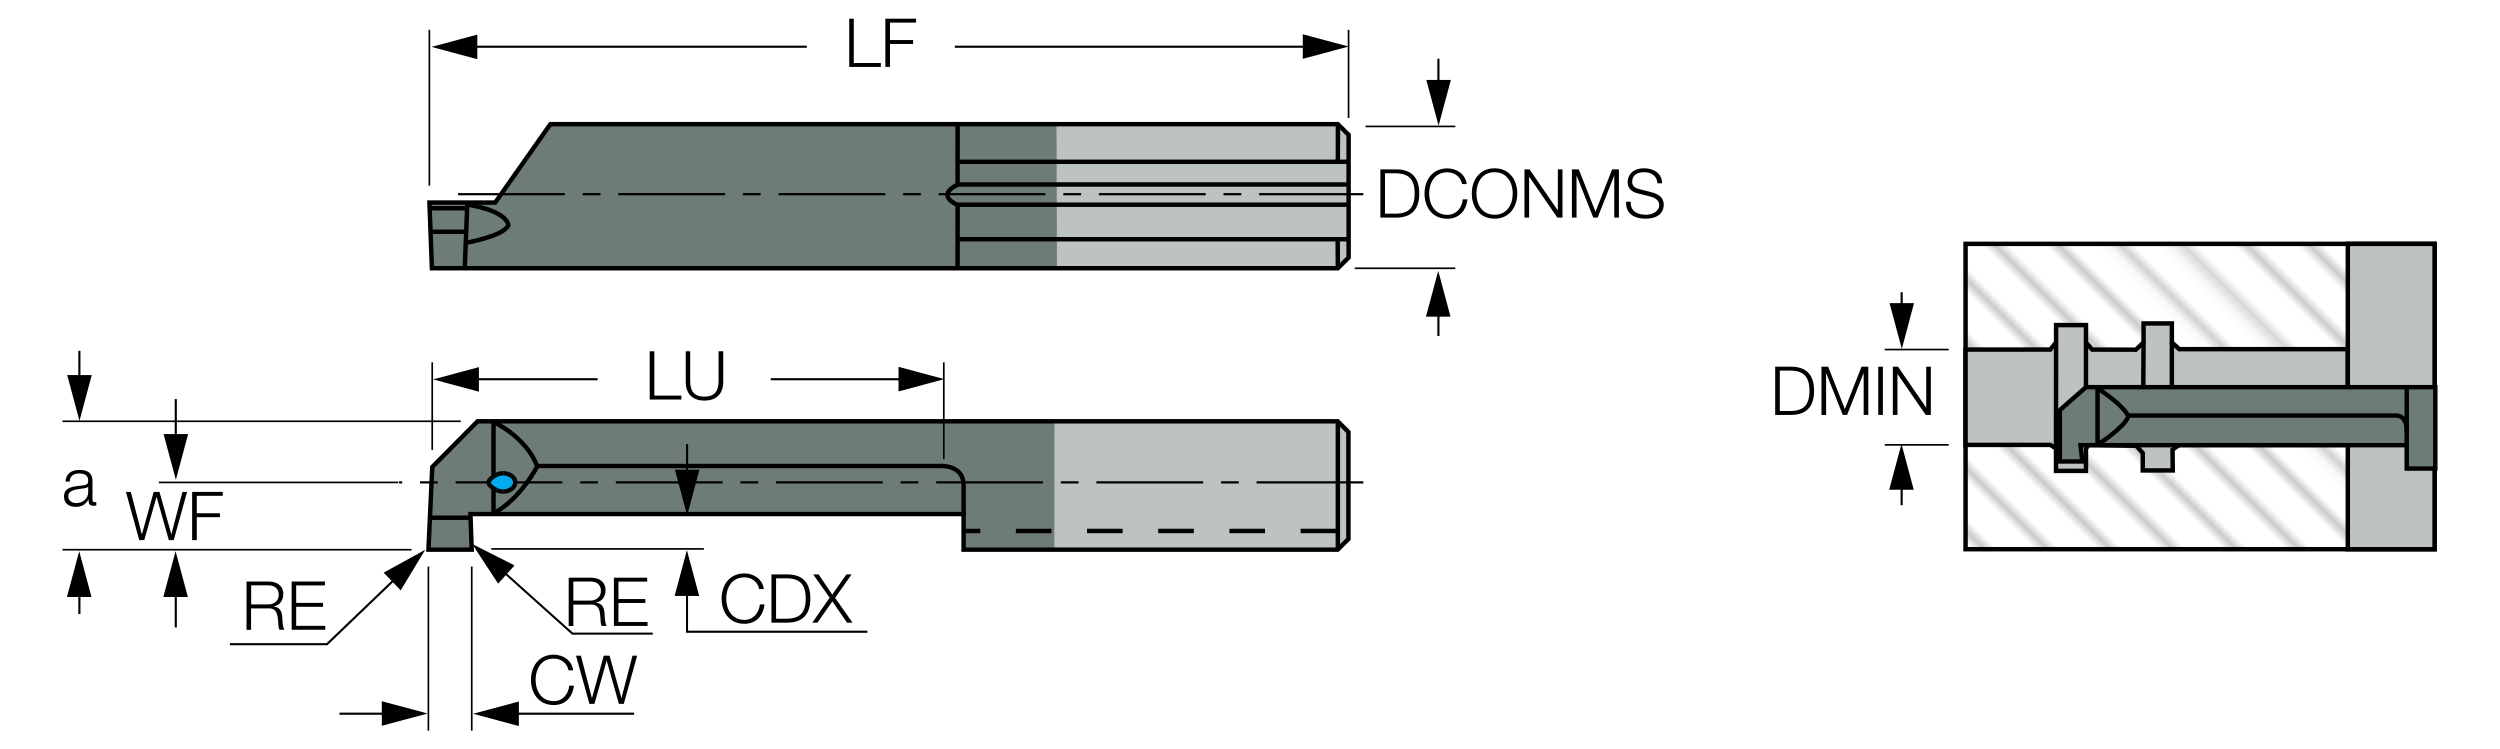 <?xml version="1.0" encoding="utf-8"?>
<!-- Generator: Adobe Illustrator 27.0.0, SVG Export Plug-In . SVG Version: 6.00 Build 0)  -->
<svg version="1.1" xmlns="http://www.w3.org/2000/svg" xmlns:xlink="http://www.w3.org/1999/xlink" x="0px" y="0px"
	 viewBox="0 0 280.9 84.19" style="enable-background:new 0 0 280.9 84.19;" xml:space="preserve">
<style type="text/css">
	.st0{fill:none;}
	.st1{fill:#FFFFFF;}
	.st2{fill:none;stroke:#000000;stroke-width:0.2;}
	.st3{fill-rule:evenodd;clip-rule:evenodd;fill:#6E7C77;}
	.st4{fill-rule:evenodd;clip-rule:evenodd;fill:#BCC3C1;}
	.st5{fill-rule:evenodd;clip-rule:evenodd;fill:none;stroke:#000000;stroke-width:0.5;stroke-miterlimit:3.864;}
	.st6{fill:none;stroke:#000000;stroke-width:0.5;stroke-miterlimit:3.864;}
	.st7{fill:none;stroke:#000000;stroke-width:0.25;stroke-miterlimit:3.864;stroke-dasharray:12,2,2,2;}
	.st8{fill:none;stroke:#000000;stroke-width:0.5;stroke-miterlimit:3.864;stroke-dasharray:4,4;}
	.st9{clip-path:url(#SVGID_00000141443304783474539880000013530572135144062382_);}
	.st10{fill:#BCC3C1;stroke:#000000;stroke-width:0.5;stroke-miterlimit:3.864;}
	.st11{fill-rule:evenodd;clip-rule:evenodd;fill:#BCC3C1;stroke:#000000;stroke-width:0.5;stroke-miterlimit:3.864;}
	.st12{fill-rule:evenodd;clip-rule:evenodd;fill:#6E7C77;stroke:#000000;stroke-width:0.5;stroke-miterlimit:3.864;}
	.st13{fill:none;stroke:#000000;stroke-width:0.2;stroke-linejoin:round;stroke-miterlimit:1;}
	.st14{fill:#00ACEC;}
	.st15{fill:none;stroke:#070707;stroke-width:0.5;stroke-miterlimit:2;}
	.st16{display:none;}
	.st17{display:inline;opacity:0.5;}
	.st18{fill:#FFFFFF;stroke:#000000;stroke-width:0.5;}
	.st19{fill:#33A457;stroke:#000000;stroke-width:0.5;}
	.st20{display:inline;fill:none;stroke:#000000;stroke-width:0.5;}
	.st21{fill:#589E91;stroke:#000000;stroke-width:0.5;}
	.st22{display:inline;}
	.st23{opacity:0.5;fill:#FFF12D;}
	.st24{fill:#FFF12D;}
	.st25{display:inline;fill:#FFFFFF;stroke:#000000;stroke-width:0.5;}
</style>
<pattern  x="-260.4" y="338.9" width="74.03" height="74.03" patternUnits="userSpaceOnUse" id="Unnamed_Pattern" viewBox="2.93 -79.4 74.03 74.03" style="overflow:visible;">
	<g>
		<rect x="2.93" y="-79.4" class="st0" width="74.03" height="74.03"/>
		<rect x="0" y="-82.34" class="st1" width="79.7" height="79.92"/>
		<line class="st2" x1="5.39" y1="-83.51" x2="5.39" y2="0"/>
		<line class="st2" x1="10.36" y1="-83.51" x2="10.36" y2="0"/>
		<line class="st2" x1="15.33" y1="-83.51" x2="15.33" y2="0"/>
		<line class="st2" x1="20.3" y1="-83.51" x2="20.3" y2="0"/>
		<line class="st2" x1="25.27" y1="-83.51" x2="25.27" y2="0"/>
		<line class="st2" x1="30.24" y1="-83.51" x2="30.24" y2="0"/>
		<line class="st2" x1="35.21" y1="-83.51" x2="35.21" y2="0"/>
		<line class="st2" x1="40.18" y1="-83.51" x2="40.18" y2="0"/>
		<line class="st2" x1="45.16" y1="-83.51" x2="45.16" y2="0"/>
		<line class="st2" x1="50.13" y1="-83.51" x2="50.13" y2="0"/>
		<line class="st2" x1="55.1" y1="-83.51" x2="55.1" y2="0"/>
		<line class="st2" x1="60.07" y1="-83.51" x2="60.07" y2="0"/>
		<line class="st2" x1="65.04" y1="-83.51" x2="65.04" y2="0"/>
		<line class="st2" x1="70.01" y1="-83.51" x2="70.01" y2="0"/>
		<line class="st2" x1="74.98" y1="-83.51" x2="74.98" y2="0"/>
	</g>
</pattern>
<g id="Layer_1">
	<polygon class="st3" points="118.76,14.07 61.84,13.95 55.64,22.76 48.25,22.76 48.53,30.14 118.89,30.27 	"/>
	<polygon class="st4" points="118.76,30.14 150.31,30.14 151.53,28.94 151.53,15.15 150.32,13.95 118.71,13.95 	"/>
	<polygon class="st5" points="48.53,30.14 150.31,30.14 151.53,28.94 151.53,15.15 150.32,13.95 61.84,13.95 55.64,22.76 
		48.25,22.76 	"/>
	<line class="st6" x1="52.51" y1="22.77" x2="52.22" y2="30.1"/>
	<line class="st6" x1="107.6" y1="14.02" x2="107.59" y2="20.72"/>
	<line class="st6" x1="107.6" y1="23.04" x2="107.59" y2="30.07"/>
	<line class="st6" x1="107.59" y1="26.88" x2="151.53" y2="26.88"/>
	<line class="st6" x1="107.59" y1="18.18" x2="151.53" y2="18.18"/>
	<line class="st7" x1="51.47" y1="21.82" x2="153.19" y2="21.82"/>
	<line class="st6" x1="150.33" y1="13.95" x2="150.32" y2="18.07"/>
	<line class="st6" x1="150.3" y1="26.9" x2="150.32" y2="30.14"/>
	<line class="st6" x1="48.42" y1="26.04" x2="52.36" y2="26.04"/>
	<path class="st6" d="M52.4,27.27c0,0,4.21-0.73,4.72-1.97c0,0,0-1.57-4.61-2.31"/>
	<line class="st6" x1="48.31" y1="23.4" x2="52.4" y2="23.4"/>
	<path class="st6" d="M151.43,23h-43.89c0,0-2.52-1.04,0.11-2.27l43.87,0"/>
	<polygon class="st4" points="115.62,61.82 150.16,61.82 151.52,60.52 151.52,48.73 150.18,47.38 115.62,47.38 	"/>
	<polygon class="st3" points="118.48,47.34 53.66,47.34 48.57,52.47 48.14,61.76 53,61.76 52.86,57.76 108.27,57.76 108.27,61.76 
		118.47,61.76 	"/>
	<polygon class="st5" points="48.57,52.47 48.14,61.76 53,61.76 52.86,57.76 108.27,57.76 108.27,61.76 150.3,61.76 151.51,60.56 
		151.51,48.54 150.31,47.34 53.66,47.34 	"/>
	<line class="st6" x1="55.45" y1="47.39" x2="55.45" y2="57.69"/>
	<path class="st6" d="M60.37,52.36h45.16c0,0,2.74-0.24,2.74,2.15v3.25"/>
	<path class="st6" d="M55.43,47.39c0,0,3.73,1.72,4.93,5.01c0,0-1.82,3.63-4.92,5.29"/>
	<line class="st6" x1="150.32" y1="47.34" x2="150.32" y2="61.72"/>
	<line class="st6" x1="52.83" y1="58.17" x2="48.3" y2="58.17"/>
	<line class="st7" x1="153.19" y1="54.2" x2="44.84" y2="54.2"/>
	<line class="st8" x1="150.14" y1="59.66" x2="108.09" y2="59.66"/>
	<g>
		<g>
			<defs>
				<rect id="SVGID_1_" x="220.85" y="27.4" width="52.7" height="34.31"/>
			</defs>
			
				<pattern  id="SVGID_00000093855579376907338480000001068600344780632742_" xlink:href="#Unnamed_Pattern" patternTransform="matrix(0.707 -0.707 0.707 0.707 4030.82 -7799.969)">
			</pattern>
			<use xlink:href="#SVGID_1_"  style="overflow:visible;fill:url(#SVGID_00000093855579376907338480000001068600344780632742_);"/>
			<clipPath id="SVGID_00000075849073995844230080000009673633517738504608_">
				<use xlink:href="#SVGID_1_"  style="overflow:visible;"/>
			</clipPath>
			<g style="clip-path:url(#SVGID_00000075849073995844230080000009673633517738504608_);">
				<line class="st6" x1="251.28" y1="76.78" x2="326.09" y2="1.87"/>
				<line class="st6" x1="256.26" y1="76.78" x2="331.07" y2="1.87"/>
			</g>
			<use xlink:href="#SVGID_1_"  style="overflow:visible;fill:none;stroke:#000000;stroke-width:0.5;stroke-miterlimit:3.864;"/>
		</g>
		<polygon class="st10" points="220.85,39.28 230.37,39.28 231.02,38.47 231.02,36.53 234.38,36.53 234.38,38.47 235.08,39.28 
			239.99,39.29 240.85,38.47 240.85,36.34 244.03,36.34 244.03,38.47 244.86,39.23 263.8,39.23 263.8,44.51 263.8,49.99 
			244.86,49.99 244.11,50.52 244.13,52.86 240.76,52.86 240.76,50.91 240.04,50.09 234.67,49.99 234.38,50.42 234.38,52.91 
			231.01,52.91 231.01,50.38 230.37,49.99 220.85,49.99 220.85,44.54 		"/>
		<rect x="263.8" y="27.4" class="st11" width="9.75" height="34.31"/>
		<polygon class="st12" points="234.38,43.5 273.63,43.5 273.63,52.65 270.42,52.65 270.42,50.02 233.76,50.02 233.98,51.85 
			231.44,51.85 231.44,46.08 		"/>
		<line class="st6" x1="235.68" y1="49.99" x2="235.68" y2="43.6"/>
		<path class="st6" d="M270.42,48.61c0,0,0.2-2.07-1.4-1.92h-29.86"/>
		<path class="st6" d="M235.76,43.68c0,0,2.95,1.91,3.38,3.12c-0.43,1.22-3.38,3.12-3.38,3.12"/>
		<line class="st6" x1="270.42" y1="49.95" x2="270.42" y2="43.59"/>
		<line class="st6" x1="231.02" y1="38.47" x2="231.01" y2="50.38"/>
		<line class="st6" x1="234.38" y1="38.47" x2="234.38" y2="43.56"/>
		<line class="st6" x1="240.85" y1="38.47" x2="240.82" y2="43.5"/>
		<line class="st6" x1="244.03" y1="38.47" x2="244.03" y2="43.5"/>
	</g>
	<g>
		<line class="st13" x1="105.63" y1="51.77" x2="105.63" y2="51.77"/>
	</g>
	<g>
		<line class="st13" x1="53.2" y1="57.51" x2="53.2" y2="57.51"/>
	</g>
	<g>
		<line class="st13" x1="53.31" y1="61.68" x2="53.31" y2="61.68"/>
	</g>
	<g>
		<g id="XMLID_00000031913715617658656460000008134120753251381135_">
			<g>
				<polygon class="st14" points="57.89,54.25 57.89,54.3 57.88,54.36 57.86,54.43 57.84,54.48 57.82,54.54 57.79,54.6 57.76,54.65 
					57.72,54.7 57.68,54.76 57.63,54.81 57.59,54.86 57.53,54.9 57.48,54.94 57.41,54.98 57.36,55.02 57.29,55.05 57.22,55.08 
					57.15,55.11 57.08,55.14 57.01,55.16 56.93,55.19 56.85,55.2 56.78,55.21 56.69,55.22 56.62,55.23 56.54,55.23 56.53,55.23 
					56.45,55.23 56.37,55.22 56.29,55.21 56.21,55.2 56.13,55.18 56.06,55.16 55.98,55.14 55.9,55.11 55.83,55.07 55.68,55 
					55.52,54.91 55.38,54.82 55.24,54.71 55.17,54.65 55.11,54.59 55.05,54.53 55,54.47 54.96,54.41 54.94,54.36 54.92,54.29 
					54.91,54.24 54.91,54.17 54.92,54.1 54.93,54.07 54.95,54.02 55,53.93 55.07,53.87 55.12,53.8 55.19,53.73 55.27,53.68 
					55.34,53.61 55.5,53.51 55.67,53.41 55.83,53.34 55.84,53.33 55.91,53.3 55.99,53.27 56.07,53.25 56.14,53.23 56.22,53.21 
					56.3,53.2 56.38,53.19 56.45,53.18 56.54,53.18 56.57,53.18 56.64,53.18 56.73,53.19 56.81,53.2 56.88,53.21 56.96,53.23 
					57.03,53.25 57.11,53.28 57.18,53.31 57.25,53.34 57.32,53.36 57.38,53.4 57.44,53.44 57.5,53.49 57.56,53.53 57.6,53.57 
					57.65,53.62 57.7,53.67 57.74,53.72 57.78,53.78 57.8,53.83 57.83,53.89 57.85,53.94 57.87,54.01 57.88,54.07 57.89,54.12 
					57.89,54.18 				"/>
			</g>
			<g>
				<polyline class="st15" points="56.54,55.23 56.62,55.23 56.69,55.22 56.78,55.21 56.85,55.2 56.93,55.19 57.01,55.16 
					57.08,55.14 57.15,55.11 57.22,55.08 57.29,55.05 57.36,55.02 57.41,54.98 57.48,54.94 57.53,54.9 57.59,54.86 57.63,54.81 
					57.68,54.76 57.72,54.7 57.76,54.65 57.79,54.6 57.82,54.54 57.84,54.48 57.86,54.43 57.88,54.36 57.89,54.3 57.89,54.25 
					57.89,54.18 57.89,54.12 57.88,54.07 57.87,54.01 57.85,53.94 57.83,53.89 57.8,53.83 57.78,53.78 57.74,53.72 57.7,53.67 
					57.65,53.62 57.6,53.57 57.56,53.53 57.5,53.49 57.44,53.44 57.38,53.4 57.32,53.36 57.25,53.34 57.18,53.31 57.11,53.28 
					57.03,53.25 56.96,53.23 56.88,53.21 56.81,53.2 56.73,53.19 56.64,53.18 56.57,53.18 56.54,53.18 				"/>
				<polyline class="st15" points="56.54,53.18 56.45,53.18 56.38,53.19 56.3,53.2 56.22,53.21 56.14,53.23 56.07,53.25 
					55.99,53.27 55.91,53.3 55.84,53.33 55.83,53.34 				"/>
				<polyline class="st15" points="55.83,53.34 55.67,53.41 55.5,53.51 55.34,53.61 55.27,53.68 55.19,53.73 55.12,53.8 
					55.07,53.87 55,53.93 54.95,54.02 54.93,54.07 54.92,54.1 54.91,54.17 54.91,54.24 54.92,54.29 54.94,54.36 54.96,54.41 
					55,54.47 55.05,54.53 55.11,54.59 55.17,54.65 55.24,54.71 55.38,54.82 55.52,54.91 55.68,55 55.83,55.07 				"/>
				<polyline class="st15" points="55.83,55.07 55.9,55.11 55.98,55.14 56.06,55.16 56.13,55.18 56.21,55.2 56.29,55.21 
					56.37,55.22 56.45,55.23 56.53,55.23 56.54,55.23 				"/>
			</g>
		</g>
	</g>
</g>
<g id="Dimension_Layer">
	<g>
		<path d="M95.41,2.1h0.52v4.98h3.04v0.44h-3.55V2.1z"/>
		<path d="M99.49,2.1h3.44v0.44H100V4.5h2.6v0.44H100v2.58h-0.52V2.1z"/>
	</g>
	<g>
		<rect x="48.15" y="3.35" width="0.19" height="17.51"/>
	</g>
	<g>
		<rect x="151.43" y="3.35" width="0.19" height="9.9"/>
	</g>
	<g>
		<g>
			<rect x="52.69" y="5.13" width="37.96" height="0.24"/>
		</g>
		<g>
			<polygon points="53.63,3.89 48.48,5.27 53.63,6.65 			"/>
		</g>
	</g>
	<g>
		<g>
			<rect x="107.28" y="5.13" width="40.05" height="0.24"/>
		</g>
		<g>
			<polygon points="146.38,6.61 151.53,5.23 146.38,3.85 			"/>
		</g>
	</g>
	<g>
		<g>
			<path d="M155.1,19.03h1.88c1.63,0.04,2.49,0.93,2.49,2.71c0,1.78-0.86,2.67-2.49,2.71h-1.88V19.03z M155.62,24.01h1.1
				c1.56,0.01,2.23-0.65,2.23-2.27c0-1.62-0.68-2.28-2.23-2.27h-1.1V24.01z"/>
			<path d="M164.28,20.67c-0.18-0.84-0.87-1.31-1.66-1.31c-1.44,0-2.04,1.2-2.04,2.39c0,1.18,0.61,2.39,2.04,2.39
				c1,0,1.64-0.77,1.74-1.74h0.52c-0.14,1.33-0.99,2.18-2.26,2.18c-1.71,0-2.56-1.34-2.56-2.83c0-1.48,0.85-2.83,2.56-2.83
				c1.03,0,2.04,0.62,2.18,1.76H164.28z"/>
			<path d="M167.93,18.91c1.7,0,2.55,1.34,2.55,2.83c0,1.48-0.85,2.83-2.55,2.83c-1.71,0-2.56-1.34-2.56-2.83
				C165.37,20.26,166.22,18.91,167.93,18.91z M167.93,24.13c1.43,0,2.04-1.2,2.04-2.39c0-1.18-0.61-2.39-2.04-2.39
				c-1.44,0-2.04,1.2-2.04,2.39C165.89,22.93,166.5,24.13,167.93,24.13z"/>
			<path d="M171.28,19.03h0.58l3.16,4.59h0.02v-4.59h0.52v5.42h-0.58l-3.16-4.59h-0.01v4.59h-0.52V19.03z"/>
			<path d="M176.63,19.03h0.76l1.88,4.76l1.87-4.76h0.76v5.42h-0.52v-4.69h-0.02l-1.85,4.69h-0.49l-1.86-4.69h-0.02v4.69h-0.52
				V19.03z"/>
			<path d="M183.22,22.67c-0.02,1.12,0.78,1.46,1.77,1.46c0.57,0,1.44-0.31,1.44-1.1c0-0.62-0.62-0.86-1.12-0.98l-1.21-0.3
				c-0.64-0.16-1.22-0.46-1.22-1.31c0-0.53,0.34-1.53,1.87-1.53c1.07,0,2.01,0.58,2,1.69h-0.52c-0.03-0.83-0.71-1.25-1.48-1.25
				c-0.71,0-1.36,0.27-1.36,1.08c0,0.51,0.38,0.72,0.82,0.83l1.32,0.33c0.77,0.21,1.41,0.54,1.41,1.43c0,0.37-0.15,1.55-2.07,1.55
				c-1.28,0-2.22-0.58-2.16-1.9H183.22z"/>
		</g>
		<g>
			<rect x="153.43" y="14.11" width="10.09" height="0.19"/>
		</g>
		<g>
			<rect x="152.22" y="30.05" width="11.3" height="0.19"/>
		</g>
		<g>
			<g>
				<rect x="161.5" y="6.6" width="0.24" height="3.31"/>
			</g>
			<g>
				<polygon points="160.26,8.98 161.64,14.12 163.02,8.98 				"/>
			</g>
		</g>
		<g>
			<g>
				<rect x="161.5" y="34.64" width="0.24" height="3.11"/>
			</g>
			<g>
				<polygon points="162.98,35.58 161.6,30.43 160.22,35.58 				"/>
			</g>
		</g>
	</g>
	<g>
		<path d="M73,39.47h0.52v4.98h3.04v0.44H73V39.47z"/>
		<path d="M77.03,39.47h0.52v3.36c-0.01,1.26,0.59,1.74,1.59,1.74c1,0,1.6-0.48,1.6-1.74v-3.36h0.52v3.47c0,1.12-0.6,2.07-2.11,2.07
			c-1.5,0-2.1-0.95-2.1-2.07V39.47z"/>
	</g>
	<g>
		<rect x="48.47" y="40.71" width="0.19" height="9.85"/>
	</g>
	<g>
		<rect x="105.95" y="40.71" width="0.19" height="10.89"/>
	</g>
	<g>
		<g>
			<rect x="52.86" y="42.49" width="14.29" height="0.24"/>
		</g>
		<g>
			<polygon points="53.81,41.25 48.66,42.63 53.81,44.01 			"/>
		</g>
	</g>
	<g>
		<g>
			<rect x="86.6" y="42.49" width="15.3" height="0.24"/>
		</g>
		<g>
			<polygon points="100.96,43.98 106.11,42.6 100.96,41.22 			"/>
		</g>
	</g>
	<g>
		<path d="M7.36,54.11c0.05-0.92,0.69-1.31,1.59-1.31c0.69,0,1.44,0.21,1.44,1.26v2.08c0,0.18,0.09,0.29,0.28,0.29
			c0.05,0,0.11-0.01,0.15-0.03v0.4c-0.11,0.02-0.18,0.03-0.31,0.03c-0.49,0-0.56-0.27-0.56-0.68H9.93c-0.33,0.51-0.68,0.8-1.43,0.8
			c-0.72,0-1.31-0.36-1.31-1.15c0-1.1,1.07-1.14,2.1-1.26c0.39-0.05,0.62-0.1,0.62-0.53c0-0.65-0.46-0.81-1.03-0.81
			c-0.59,0-1.03,0.27-1.05,0.91H7.36z M9.91,54.69H9.89c-0.06,0.11-0.27,0.15-0.4,0.17c-0.81,0.14-1.82,0.14-1.82,0.9
			c0,0.48,0.43,0.77,0.87,0.77c0.73,0,1.37-0.46,1.37-1.23V54.69z"/>
	</g>
	<g>
		<rect x="7.02" y="47.24" width="44.75" height="0.19"/>
	</g>
	<g>
		<rect x="7.02" y="61.67" width="39.22" height="0.19"/>
	</g>
	<g>
		<g>
			<rect x="8.8" y="39.42" width="0.24" height="3.66"/>
		</g>
		<g>
			<polygon points="7.55,42.14 8.93,47.29 10.31,42.14 			"/>
		</g>
	</g>
	<g>
		<g>
			<rect x="8.8" y="66.14" width="0.24" height="2.85"/>
		</g>
		<g>
			<polygon points="10.28,67.08 8.9,61.93 7.52,67.08 			"/>
		</g>
	</g>
	<g>
		<path d="M14.15,55.27h0.55l1.23,4.75h0.02l1.32-4.75h0.65l1.33,4.75h0.01l1.24-4.75h0.52l-1.5,5.42h-0.55l-1.37-4.85h-0.02
			l-1.37,4.85h-0.56L14.15,55.27z"/>
		<path d="M21.59,55.27h3.44v0.44h-2.92v1.96h2.6v0.44h-2.6v2.58h-0.52V55.27z"/>
	</g>
	<g>
		<rect x="17.85" y="54.11" width="26.9" height="0.19"/>
	</g>
	<g>
		<g>
			<rect x="19.63" y="44.84" width="0.24" height="4.88"/>
		</g>
		<g>
			<polygon points="18.38,48.77 19.76,53.92 21.14,48.77 			"/>
		</g>
	</g>
	<g>
		<g>
			<rect x="19.63" y="66.14" width="0.24" height="4.36"/>
		</g>
		<g>
			<polygon points="21.11,67.08 19.73,61.93 18.35,67.08 			"/>
		</g>
	</g>
	<g>
		<path d="M63.88,75.31c-0.18-0.84-0.87-1.31-1.66-1.31c-1.44,0-2.04,1.2-2.04,2.39c0,1.18,0.61,2.39,2.04,2.39
			c1,0,1.64-0.77,1.74-1.74h0.52c-0.14,1.33-0.99,2.18-2.26,2.18c-1.71,0-2.56-1.34-2.56-2.83c0-1.48,0.85-2.83,2.56-2.83
			c1.03,0,2.04,0.62,2.18,1.76H63.88z"/>
		<path d="M64.72,73.67h0.55l1.23,4.75h0.02l1.32-4.75h0.65l1.33,4.75h0.01l1.24-4.75h0.52l-1.5,5.42h-0.55l-1.37-4.85h-0.01
			l-1.37,4.85h-0.56L64.72,73.67z"/>
	</g>
	<g>
		<rect x="48.04" y="63.66" width="0.19" height="18.43"/>
	</g>
	<g>
		<rect x="52.91" y="63.66" width="0.19" height="18.43"/>
	</g>
	<g>
		<g>
			<rect x="38.14" y="80.07" width="5.7" height="0.24"/>
		</g>
		<g>
			<polygon points="42.9,81.55 48.05,80.17 42.9,78.79 			"/>
		</g>
	</g>
	<g>
		<g>
			<rect x="57.35" y="80.07" width="13.9" height="0.24"/>
		</g>
		<g>
			<polygon points="58.3,78.82 53.15,80.2 58.3,81.58 			"/>
		</g>
	</g>
	<g>
		<path d="M85.3,66.18c-0.18-0.84-0.87-1.31-1.66-1.31c-1.44,0-2.04,1.2-2.04,2.39c0,1.18,0.61,2.39,2.04,2.39
			c1,0,1.64-0.77,1.74-1.74h0.52c-0.14,1.33-0.99,2.18-2.26,2.18c-1.71,0-2.56-1.34-2.56-2.83c0-1.48,0.85-2.83,2.56-2.83
			c1.03,0,2.04,0.62,2.18,1.76H85.3z"/>
		<path d="M86.68,64.54h1.88c1.63,0.04,2.49,0.93,2.49,2.71c0,1.78-0.86,2.67-2.49,2.71h-1.88V64.54z M87.2,69.52h1.1
			c1.56,0.01,2.23-0.65,2.23-2.27c0-1.62-0.68-2.28-2.23-2.27h-1.1V69.52z"/>
		<path d="M91.37,64.54h0.61l1.53,2.27l1.59-2.27h0.58l-1.85,2.64l1.96,2.78h-0.62l-1.65-2.39l-1.67,2.39h-0.58l1.95-2.8
			L91.37,64.54z"/>
	</g>
	<g>
		<path d="M63.91,64.91h2.48c0.9,0,1.65,0.43,1.65,1.41c0,0.68-0.36,1.25-1.06,1.38v0.02c0.71,0.09,0.91,0.58,0.95,1.22
			c0.02,0.37,0.02,1.12,0.25,1.39h-0.57c-0.13-0.21-0.13-0.62-0.14-0.84c-0.05-0.76-0.11-1.6-1.09-1.56h-1.96v2.41h-0.52V64.91z
			 M64.42,67.48h1.93c0.63,0,1.17-0.4,1.17-1.06c0-0.66-0.39-1.08-1.17-1.08h-1.93V67.48z"/>
		<path d="M68.98,64.91h3.74v0.44h-3.23v1.96h3.02v0.44h-3.02v2.14h3.27v0.44h-3.78V64.91z"/>
	</g>
	<g>
		<path d="M27.7,65.34h2.48c0.9,0,1.65,0.43,1.65,1.41c0,0.68-0.36,1.25-1.06,1.38v0.02c0.71,0.09,0.91,0.58,0.95,1.22
			c0.02,0.37,0.02,1.12,0.25,1.39h-0.57c-0.13-0.21-0.13-0.62-0.14-0.84c-0.05-0.76-0.11-1.6-1.09-1.56h-1.96v2.41H27.7V65.34z
			 M28.22,67.91h1.93c0.63,0,1.17-0.4,1.17-1.06c0-0.66-0.39-1.08-1.17-1.08h-1.93V67.91z"/>
		<path d="M32.77,65.34h3.74v0.44h-3.23v1.96h3.02v0.44h-3.02v2.14h3.27v0.44h-3.78V65.34z"/>
	</g>
	<g>
		<rect x="55.21" y="61.58" width="23.88" height="0.19"/>
	</g>
	<g>
		<g>
			<rect x="77.08" y="49.91" width="0.24" height="3.8"/>
		</g>
		<g>
			<polygon points="75.83,52.77 77.21,57.92 78.59,52.77 			"/>
		</g>
	</g>
	<g>
		<g>
			<polygon points="97.46,71.1 77.08,71.1 77.08,66.02 77.31,66.02 77.31,70.86 97.46,70.86 			"/>
		</g>
		<g>
			<polygon points="78.56,66.96 77.18,61.81 75.8,66.96 			"/>
		</g>
	</g>
	<g>
		<path d="M199.46,41.2h1.88c1.63,0.04,2.49,0.93,2.49,2.71c0,1.78-0.86,2.67-2.49,2.71h-1.88V41.2z M199.98,46.18h1.1
			c1.56,0.01,2.23-0.65,2.23-2.27c0-1.62-0.68-2.28-2.23-2.27h-1.1V46.18z"/>
		<path d="M204.65,41.2h0.76l1.88,4.76l1.87-4.76h0.76v5.42h-0.52v-4.69h-0.01l-1.85,4.69h-0.49l-1.86-4.69h-0.01v4.69h-0.52V41.2z"
			/>
		<path d="M211.04,41.2h0.52v5.42h-0.52V41.2z"/>
		<path d="M212.68,41.2h0.58l3.16,4.59h0.01V41.2h0.52v5.42h-0.58l-3.16-4.59h-0.01v4.59h-0.52V41.2z"/>
	</g>
	<g>
		<rect x="211.77" y="39.18" width="7.18" height="0.19"/>
	</g>
	<g>
		<rect x="211.77" y="49.89" width="7.18" height="0.19"/>
	</g>
	<g>
		<g>
			<rect x="213.55" y="32.83" width="0.24" height="2.18"/>
		</g>
		<g>
			<polygon points="212.31,34.06 213.69,39.21 215.06,34.06 			"/>
		</g>
	</g>
	<g>
		<g>
			<rect x="213.55" y="54.09" width="0.24" height="2.67"/>
		</g>
		<g>
			<polygon points="215.03,55.03 213.65,49.88 212.27,55.03 			"/>
		</g>
	</g>
	<g>
		<g>
			<polygon points="73.34,71.31 64.28,71.31 64.24,71.28 56.12,64 56.28,63.83 64.37,71.08 73.34,71.08 			"/>
		</g>
		<g>
			<polygon points="57.81,63.53 53.05,61.12 55.97,65.58 			"/>
		</g>
	</g>
	<g>
		<g>
			<polygon points="36.79,72.5 25.83,72.5 25.83,72.26 36.69,72.26 44.67,64.61 44.84,64.78 			"/>
		</g>
		<g>
			<polygon points="45.02,66.33 47.78,61.77 43.11,64.34 			"/>
		</g>
	</g>
</g>
<g id="Layer_3" class="st16">
	<g class="st17">
		<rect x="75.47" y="-113.69" class="st18" width="18.84" height="46.22"/>
		<rect x="94.37" y="-78.92" class="st19" width="42.52" height="11.45"/>
		<g>
			<rect x="94.37" y="-93.18" class="st19" width="29.93" height="11.44"/>
		</g>
		<rect x="94.37" y="-107.45" class="st19" width="15.59" height="11.44"/>
	</g>
	<rect x="-86.65" y="-138.93" class="st20" width="238.11" height="99.21"/>
	<g class="st17">
		<rect x="34.44" y="-97.04" class="st21" width="8.56" height="15"/>
		<rect x="34.44" y="-115.26" class="st18" width="8.56" height="18"/>
		<rect x="34.44" y="-81.97" class="st18" width="8.56" height="18"/>
	</g>
	<g class="st17">
		<rect x="54.5" y="-88.29" class="st21" width="8.55" height="22.5"/>
		<rect x="54.5" y="-115.26" class="st18" width="8.55" height="27"/>
	</g>
	<g class="st22">
		<rect x="-34.71" y="-88.78" class="st23" width="46.38" height="17.01"/>
		<rect x="11.85" y="-88.78" class="st24" width="15.59" height="17.01"/>
	</g>
	<rect x="-77.17" y="-126.14" class="st25" width="18.84" height="19.84"/>
	<rect x="-77.17" y="-94.67" class="st25" width="18.84" height="19.84"/>
	<rect x="-77.17" y="-63.42" class="st25" width="18.84" height="19.84"/>
	<g class="st22">
		<rect x="-81.17" y="-106.09" class="st19" width="29.93" height="11.44"/>
	</g>
	<g class="st22">
		<rect x="-81.17" y="-75.04" class="st19" width="29.93" height="11.44"/>
	</g>
</g>
</svg>
